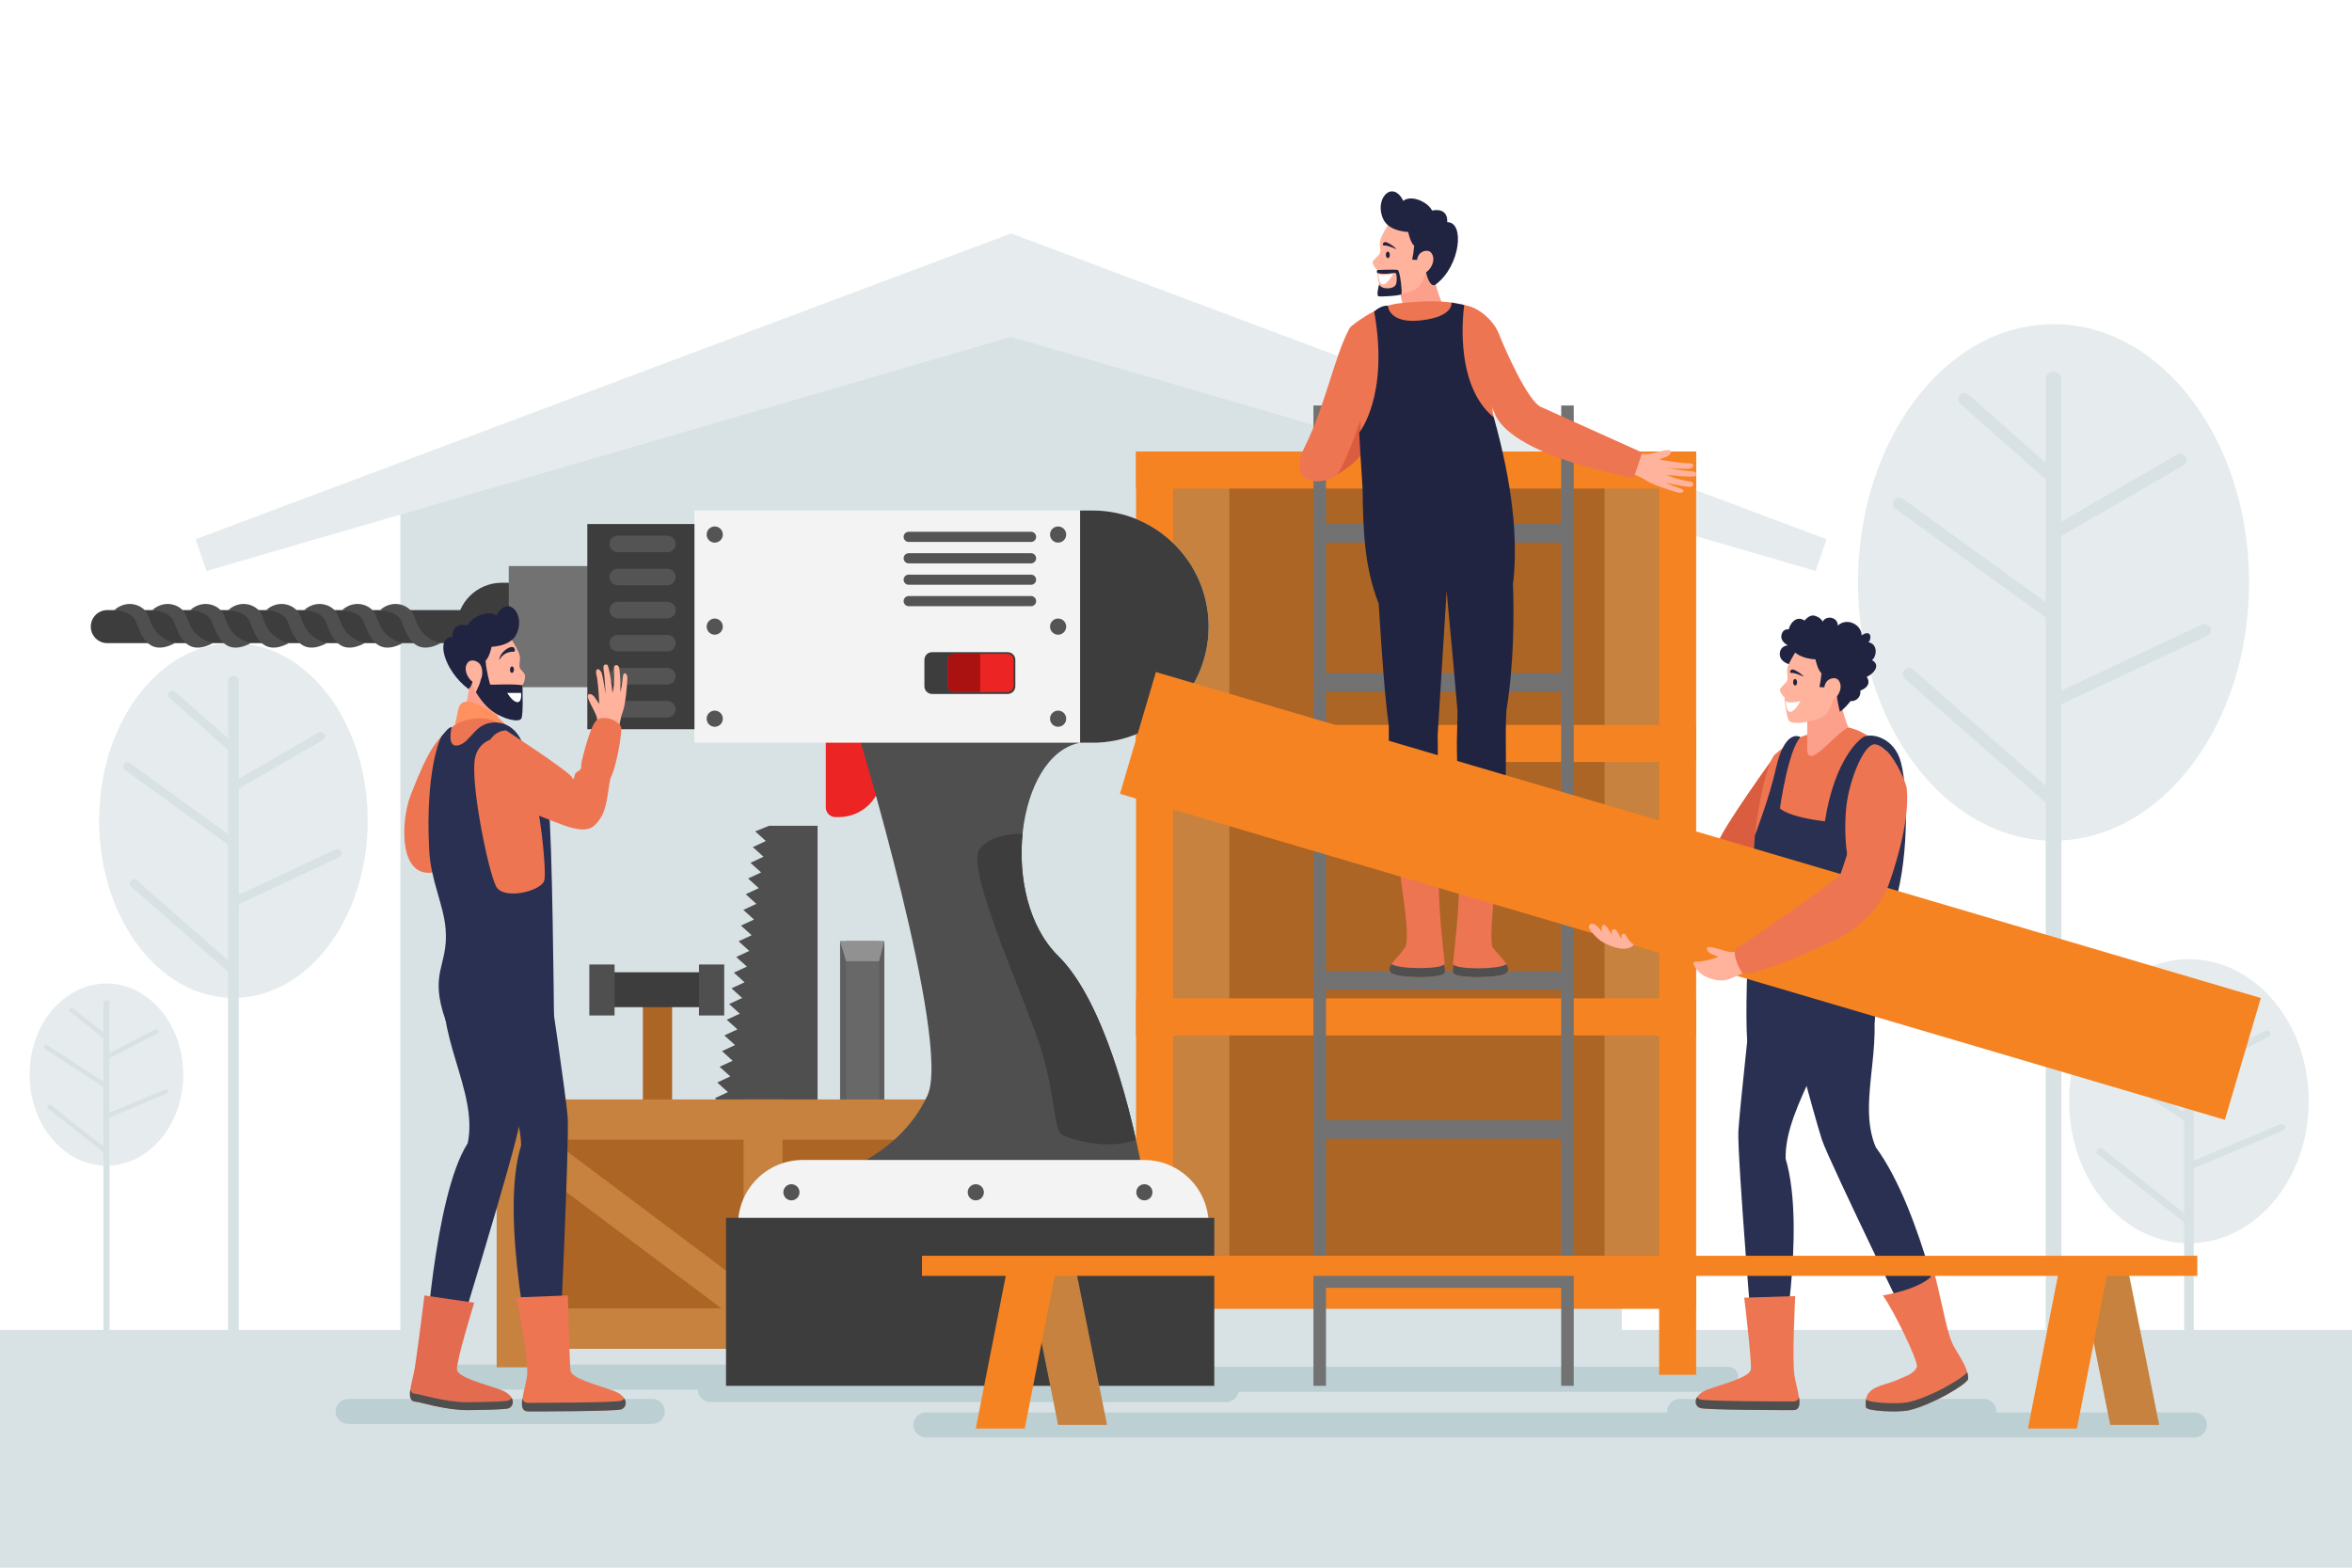<?xml version="1.0" encoding="utf-8"?>
<!-- Generator: Adobe Illustrator 27.5.0, SVG Export Plug-In . SVG Version: 6.00 Build 0)  -->
<svg version="1.1" xmlns="http://www.w3.org/2000/svg" xmlns:xlink="http://www.w3.org/1999/xlink" x="0px" y="0px"
	 viewBox="0 0 750 500" style="enable-background:new 0 0 750 500;" xml:space="preserve">
<g id="BACKGROUND">
	<rect style="fill:#FFFFFF;" width="750" height="500"/>
</g>
<g id="OBJECTS">
	<g>
		<g>
			<rect y="424.182" style="fill:#D8E2E5;" width="750" height="75.818"/>
			<g>
				<g>
					<ellipse style="fill:#E6ECED;" cx="654.826" cy="185.755" rx="62.361" ry="82.379"/>
					<g>
						<path style="fill:#D8E2E5;" d="M654.826,428.245c-1.381,0-2.5-1.119-2.5-2.5V121c0-1.381,1.119-2.5,2.5-2.5
							c1.381,0,2.5,1.119,2.5,2.5v304.745C657.326,427.126,656.207,428.245,654.826,428.245z"/>
					</g>
					<g>
						<path style="fill:#D8E2E5;" d="M654.825,257.5c-0.469,0-0.938-0.164-1.318-0.497l-46.093-40.48
							c-0.83-0.729-0.912-1.993-0.184-2.823c0.73-0.831,1.992-0.912,2.822-0.183l46.093,40.48c0.83,0.729,0.912,1.993,0.184,2.822
							C655.934,257.27,655.381,257.5,654.825,257.5z"/>
					</g>
					<g>
						<path style="fill:#D8E2E5;" d="M654.824,198.311c-0.406,0-0.816-0.124-1.171-0.38l-49.229-35.644
							c-0.894-0.648-1.095-1.898-0.447-2.793c0.648-0.894,1.898-1.094,2.793-0.447l49.23,35.644
							c0.895,0.648,1.095,1.898,0.447,2.793C656.055,198.024,655.444,198.311,654.824,198.311z"/>
					</g>
					<g>
						<path style="fill:#D8E2E5;" d="M654.825,154.467c-0.471,0-0.943-0.165-1.324-0.502l-28.403-25.133
							c-0.827-0.732-0.904-1.996-0.173-2.823c0.733-0.827,1.995-0.903,2.823-0.173l28.403,25.133
							c0.827,0.732,0.904,1.996,0.173,2.823C655.929,154.239,655.378,154.467,654.825,154.467z"/>
					</g>
					<g>
						<path style="fill:#D8E2E5;" d="M654.828,172.099c-0.69,0-1.362-0.358-1.733-0.999c-0.553-0.956-0.227-2.18,0.731-2.733
							l40.507-23.432c0.953-0.552,2.179-0.226,2.733,0.73c0.553,0.956,0.227,2.18-0.731,2.733l-40.507,23.432
							C655.513,172.012,655.168,172.099,654.828,172.099z"/>
					</g>
					<g>
						<path style="fill:#D8E2E5;" d="M654.827,225.611c-0.751,0-1.471-0.425-1.812-1.151c-0.47-1-0.039-2.191,0.961-2.66
							l48.174-22.61c0.998-0.468,2.189-0.041,2.66,0.961c0.47,1,0.039,2.191-0.961,2.66l-48.174,22.61
							C655.401,225.55,655.112,225.611,654.827,225.611z"/>
					</g>
				</g>
				<g>
					<ellipse style="fill:#E6ECED;" cx="74.426" cy="261.705" rx="42.829" ry="56.577"/>
					<g>
						<path style="fill:#D8E2E5;" d="M74.426,428.245c-0.948,0-1.717-0.769-1.717-1.717V217.232c0-0.948,0.769-1.717,1.717-1.717
							c0.948,0,1.717,0.769,1.717,1.717v209.296C76.143,427.477,75.374,428.245,74.426,428.245z"/>
					</g>
					<g>
						<path style="fill:#D8E2E5;" d="M74.425,310.979c-0.322,0-0.645-0.113-0.905-0.341l-31.656-27.801
							c-0.57-0.501-0.626-1.369-0.126-1.939c0.501-0.57,1.368-0.626,1.938-0.126l31.656,27.801c0.57,0.501,0.626,1.369,0.126,1.938
							C75.187,310.821,74.807,310.979,74.425,310.979z"/>
					</g>
					<g>
						<path style="fill:#D8E2E5;" d="M74.425,270.328c-0.279,0-0.561-0.085-0.804-0.261l-33.81-24.48
							c-0.614-0.445-0.752-1.304-0.307-1.918c0.445-0.614,1.304-0.751,1.918-0.307l33.81,24.48c0.614,0.445,0.752,1.304,0.307,1.918
							C75.27,270.131,74.851,270.328,74.425,270.328z"/>
					</g>
					<g>
						<path style="fill:#D8E2E5;" d="M74.425,240.217c-0.323,0-0.648-0.114-0.909-0.345l-19.507-17.261
							c-0.568-0.503-0.621-1.371-0.119-1.939c0.504-0.568,1.37-0.62,1.939-0.119l19.507,17.261c0.568,0.503,0.621,1.371,0.119,1.939
							C75.183,240.06,74.805,240.217,74.425,240.217z"/>
					</g>
					<g>
						<path style="fill:#D8E2E5;" d="M74.427,252.326c-0.474,0-0.936-0.246-1.19-0.686c-0.38-0.657-0.156-1.497,0.502-1.877
							l27.82-16.093c0.655-0.379,1.496-0.155,1.877,0.501c0.38,0.657,0.156,1.497-0.502,1.877l-27.82,16.093
							C74.898,252.267,74.661,252.326,74.427,252.326z"/>
					</g>
					<g>
						<path style="fill:#D8E2E5;" d="M74.427,289.078c-0.516,0-1.01-0.292-1.244-0.79c-0.323-0.687-0.027-1.505,0.66-1.827
							l33.085-15.529c0.685-0.322,1.504-0.028,1.827,0.66c0.323,0.687,0.027,1.505-0.66,1.827L75.01,288.947
							C74.821,289.036,74.623,289.078,74.427,289.078z"/>
					</g>
				</g>
				<g>
					<ellipse style="fill:#E6ECED;" cx="33.94" cy="342.731" rx="24.504" ry="29.051"/>
					<g>
						<path style="fill:#D8E2E5;" d="M33.941,428.245c-0.543,0-0.982-0.395-0.982-0.882V319.895c0-0.487,0.44-0.882,0.982-0.882
							c0.542,0,0.982,0.395,0.982,0.882v107.468C34.923,427.85,34.483,428.245,33.941,428.245z"/>
					</g>
					<g>
						<path style="fill:#D8E2E5;" d="M33.94,368.032c-0.184,0-0.369-0.058-0.518-0.175l-18.111-14.275
							c-0.326-0.257-0.358-0.703-0.072-0.996c0.287-0.293,0.783-0.322,1.109-0.065l18.111,14.275
							c0.326,0.257,0.358,0.703,0.072,0.995C34.376,367.951,34.159,368.032,33.94,368.032z"/>
					</g>
					<g>
						<path style="fill:#D8E2E5;" d="M33.94,347.159c-0.16,0-0.321-0.043-0.46-0.134l-19.344-12.57
							c-0.352-0.229-0.43-0.669-0.176-0.985c0.255-0.315,0.746-0.386,1.097-0.158l19.344,12.57c0.351,0.229,0.43,0.67,0.176,0.985
							C34.423,347.058,34.183,347.159,33.94,347.159z"/>
					</g>
					<g>
						<path style="fill:#D8E2E5;" d="M33.94,331.697c-0.185,0-0.371-0.058-0.52-0.177l-11.16-8.863
							c-0.325-0.258-0.355-0.704-0.068-0.996c0.288-0.292,0.784-0.318,1.109-0.061l11.161,8.863
							c0.325,0.258,0.355,0.704,0.068,0.996C34.374,331.617,34.157,331.697,33.94,331.697z"/>
					</g>
					<g>
						<path style="fill:#D8E2E5;" d="M33.941,337.915c-0.271,0-0.535-0.126-0.681-0.352c-0.217-0.337-0.089-0.769,0.287-0.964
							l15.917-8.263c0.375-0.195,0.856-0.08,1.074,0.257c0.217,0.337,0.089,0.769-0.287,0.964l-15.916,8.263
							C34.21,337.884,34.075,337.915,33.941,337.915z"/>
					</g>
					<g>
						<path style="fill:#D8E2E5;" d="M33.941,356.786c-0.295,0-0.578-0.15-0.712-0.406c-0.184-0.353-0.015-0.773,0.378-0.938
							l18.929-7.974c0.392-0.165,0.86-0.014,1.045,0.339c0.184,0.353,0.015,0.773-0.378,0.938l-18.929,7.973
							C34.167,356.765,34.053,356.786,33.941,356.786z"/>
					</g>
				</g>
				<g>
					<ellipse style="fill:#E6ECED;" cx="698.001" cy="351.226" rx="38.21" ry="45.301"/>
					<g>
						<path style="fill:#D8E2E5;" d="M699.533,427.667V315.617c0-0.759-0.686-1.375-1.532-1.375c-0.846,0-1.532,0.615-1.532,1.375
							v112.049H699.533z"/>
					</g>
					<g>
						<path style="fill:#D8E2E5;" d="M698.001,390.679c-0.287,0-0.575-0.09-0.808-0.273l-28.242-22.26
							c-0.509-0.401-0.559-1.096-0.112-1.552c0.447-0.457,1.221-0.502,1.729-0.101l28.242,22.26
							c0.509,0.401,0.559,1.096,0.112,1.552C698.68,390.552,698.341,390.679,698.001,390.679z"/>
					</g>
					<g>
						<path style="fill:#D8E2E5;" d="M698,358.131c-0.249,0-0.5-0.068-0.717-0.209l-30.164-19.601
							c-0.548-0.356-0.671-1.044-0.274-1.536c0.397-0.492,1.163-0.602,1.711-0.246l30.164,19.601
							c0.548,0.356,0.671,1.044,0.274,1.536C698.754,357.973,698.38,358.131,698,358.131z"/>
					</g>
					<g>
						<path style="fill:#D8E2E5;" d="M698.001,334.021c-0.288,0-0.578-0.091-0.811-0.276l-17.403-13.821
							c-0.507-0.403-0.554-1.098-0.106-1.553c0.449-0.455,1.222-0.497,1.73-0.095l17.403,13.821
							c0.507,0.403,0.554,1.098,0.106,1.552C698.677,333.895,698.339,334.021,698.001,334.021z"/>
					</g>
					<g>
						<path style="fill:#D8E2E5;" d="M698.003,343.717c-0.423,0-0.835-0.197-1.062-0.549c-0.339-0.526-0.139-1.199,0.448-1.503
							l24.819-12.885c0.584-0.304,1.335-0.124,1.674,0.401c0.339,0.526,0.139,1.199-0.448,1.503l-24.819,12.885
							C698.422,343.669,698.211,343.717,698.003,343.717z"/>
					</g>
					<g>
						<path style="fill:#D8E2E5;" d="M698.002,373.143c-0.46,0-0.901-0.234-1.11-0.633c-0.288-0.55-0.024-1.205,0.589-1.463
							l29.517-12.434c0.612-0.257,1.341-0.022,1.63,0.528c0.288,0.55,0.024,1.205-0.589,1.463l-29.517,12.434
							C698.354,373.109,698.177,373.143,698.002,373.143z"/>
					</g>
				</g>
				<g>
					<polygon style="fill:#D8E2E5;" points="517.16,428.245 127.672,428.245 127.672,156.53 320.871,98.309 517.16,156.53 					"/>
					<polygon style="fill:#E6ECED;" points="322.416,74.447 62.381,171.974 65.843,182.122 322.416,107.438 578.989,182.122 
						582.452,171.974 					"/>
				</g>
			</g>
		</g>
		<g>
			<path style="fill:#BCCFD3;" d="M208.01,454.156H110.99c-2.194,0-3.99-1.795-3.99-3.99l0,0c0-2.194,1.795-3.99,3.99-3.99h97.021
				c2.194,0,3.99,1.795,3.99,3.99l0,0C212,452.361,210.205,454.156,208.01,454.156z"/>
			<path style="fill:#BCCFD3;" d="M632.62,454.156h-97.021c-2.194,0-3.99-1.795-3.99-3.99l0,0c0-2.194,1.795-3.99,3.99-3.99h97.021
				c2.194,0,3.99,1.795,3.99,3.99l0,0C636.61,452.361,634.815,454.156,632.62,454.156z"/>
			<path style="fill:#BCCFD3;" d="M699.748,458.451H295.244c-2.194,0-3.99-1.795-3.99-3.99l0,0c0-2.194,1.795-3.99,3.99-3.99
				h404.504c2.194,0,3.99,1.795,3.99,3.99l0,0C703.738,456.656,701.943,458.451,699.748,458.451z"/>
			<path style="fill:#BCCFD3;" d="M551.132,443.915H296.76c-1.745,0-3.172-1.427-3.172-3.172v-1.636
				c0-1.745,1.427-3.172,3.172-3.172h254.372c1.745,0,3.172,1.427,3.172,3.172v1.636
				C554.304,442.487,552.877,443.915,551.132,443.915z"/>
			<path style="fill:#BCCFD3;" d="M308.584,443.193h-166.57c-1.416,0-2.574-1.158-2.574-2.574v-2.831
				c0-1.416,1.158-2.574,2.574-2.574h166.57c1.416,0,2.574,1.158,2.574,2.574v2.831C311.159,442.035,310,443.193,308.584,443.193z"
				/>
			<path style="fill:#BCCFD3;" d="M391.01,447.183H226.548c-2.194,0-3.99-1.795-3.99-3.99l0,0c0-2.194,1.795-3.99,3.99-3.99H391.01
				c2.194,0,3.99,1.795,3.99,3.99l0,0C395,445.388,393.205,447.183,391.01,447.183z"/>
			<g>
				<g>
					<g>
						<g>
							<rect x="267.885" y="300.203" style="fill:#5E5E5E;" width="14.108" height="55.475"/>
							<rect x="269.798" y="300.203" style="fill:#686868;" width="10.521" height="55.475"/>
							<polygon style="fill:#919191;" points="267.885,300.203 281.993,300.203 280.319,306.58 269.798,306.58 							"/>
						</g>
						<g>
							<polygon style="fill:#4F4F4F;" points="260.701,362.122 230.648,362.122 245.239,263.379 260.701,263.379 							"/>
							<polygon style="fill:#4F4F4F;" points="228.341,373.323 224.529,375.09 229.105,375.781 232.127,373.872 232.885,368.857 
								233.642,363.846 234.399,358.84 235.156,353.832 235.913,348.824 236.669,343.818 237.425,338.813 238.181,333.812 
								238.937,328.812 239.693,323.806 240.45,318.801 241.206,313.796 241.962,308.793 242.719,303.787 243.474,298.785 
								244.23,293.783 244.986,288.779 245.742,283.78 246.498,278.777 247.254,273.776 248.009,268.778 248.401,263.948 
								245.239,263.379 240.817,265.159 244.221,268.239 240.059,270.174 243.464,273.252 239.302,275.185 242.707,278.257 
								238.546,280.191 241.95,283.268 237.789,285.2 241.193,288.276 237.032,290.207 240.436,293.283 236.276,295.213 
								239.68,298.289 235.519,300.218 238.924,303.289 234.763,305.219 238.168,308.293 234.008,310.219 237.412,313.294 
								233.251,315.225 236.656,318.3 232.495,320.23 235.9,323.304 231.739,325.235 235.143,328.309 230.982,330.239 
								234.387,333.312 230.226,335.244 233.631,338.317 229.47,340.246 232.875,343.318 228.714,345.249 232.119,348.323 
								227.958,350.252 231.363,353.323 227.203,355.251 230.608,358.323 226.447,360.254 229.851,363.327 225.691,365.255 
								229.096,368.326 224.935,370.253 							"/>
						</g>
						<g>
							<rect x="204.997" y="318.137" style="fill:#AD6525;" width="9.326" height="60.167"/>
							<rect x="195.433" y="310.087" style="fill:#3D3D3D;" width="29.013" height="11.138"/>
							<rect x="222.891" y="307.616" style="fill:#4F4F4F;" width="8.05" height="16.26"/>
							<rect x="187.92" y="307.616" style="fill:#4F4F4F;" width="8.05" height="16.26"/>
						</g>
					</g>
					<g>
						<rect x="160.889" y="352.233" style="fill:#AD6525;" width="164.883" height="77.907"/>
						<g>
							<rect x="160.889" y="417.288" style="fill:#C6823E;" width="164.883" height="12.852"/>
							<rect x="160.889" y="350.654" style="fill:#C6823E;" width="164.883" height="12.852"/>
							<rect x="158.366" y="350.654" style="fill:#C6823E;" width="12.434" height="85.429"/>
							<rect x="237.113" y="350.654" style="fill:#C6823E;" width="12.434" height="77.932"/>
							<rect x="314.26" y="350.654" style="fill:#C6823E;" width="12.434" height="85.429"/>
							
								<rect x="158.279" y="387.17" transform="matrix(0.8 0.6 -0.6 0.8 276.74 -44.806)" style="fill:#C6823E;" width="94.511" height="10.521"/>
							
								<rect x="234.037" y="387.17" transform="matrix(-0.8 0.6 -0.6 -0.8 741.843 537.416)" style="fill:#C6823E;" width="94.511" height="10.521"/>
						</g>
					</g>
				</g>
				<g>
					<rect x="368.161" y="149.906" style="fill:#C6823E;" width="166.803" height="264.036"/>
					<rect x="392.015" y="149.906" style="fill:#AD6525;" width="119.656" height="264.036"/>
					<g>
						<rect x="362.255" y="144" style="fill:#f68322b0;" width="11.811" height="294.487"/>
						
							<rect x="445.657" y="60.599" transform="matrix(-1.836970e-16 1 -1 -1.836970e-16 601.468 -301.657)" style="fill:#f68322b0;" width="11.811" height="178.615"/>
						
							<rect x="445.657" y="147.812" transform="matrix(-1.836970e-16 1 -1 -1.836970e-16 688.681 -214.444)" style="fill:#f68322b0;" width="11.811" height="178.615"/>
						
							<rect x="445.657" y="235.025" transform="matrix(-1.836970e-16 1 -1 -1.836970e-16 775.894 -127.231)" style="fill:#f68322b0;" width="11.811" height="178.615"/>
						
							<rect x="445.657" y="322.237" transform="matrix(-1.836970e-16 1 -1 -1.836970e-16 863.107 -40.018)" style="fill:#f68322b0;" width="11.811" height="178.615"/>
						<rect x="529.058" y="144" style="fill:#f68322b0;" width="11.812" height="294.487"/>
					</g>
				</g>
				<g>
					<g>
						<path style="fill:#ED2424;" d="M267.466,260.608h-1.067c-1.692,0-3.064-1.372-3.064-3.064v-24.968h17.867v14.297
							C281.202,254.458,275.052,260.608,267.466,260.608z"/>
						<g>
							<path style="fill:#4F4F4F;" d="M273.223,232.576c0,0,30.291,99.848,22.534,116.773
								c-10.548,23.013-38.355,27.807-38.355,27.807h107.514c0,0-8.39-53.487-27.508-72.29
								c-19.118-18.803-13.266-64.189,7.012-67.975C324.523,227.571,273.223,232.576,273.223,232.576z"/>
							<path style="fill:#f3f3f3;" d="M385.412,390.58H235.348v0c0-11.386,9.23-20.616,20.616-20.616h108.833
								C376.182,369.964,385.412,379.194,385.412,390.58L385.412,390.58z"/>
							<path style="fill:#545454;" d="M254.945,380.272c0,1.423-1.154,2.577-2.577,2.577c-1.423,0-2.577-1.154-2.577-2.577
								c0-1.423,1.154-2.577,2.577-2.577C253.791,377.695,254.945,378.849,254.945,380.272z"/>
							<path style="fill:#545454;" d="M367.493,380.272c0,1.423-1.154,2.577-2.577,2.577c-1.423,0-2.577-1.154-2.577-2.577
								c0-1.423,1.154-2.577,2.577-2.577C366.339,377.695,367.493,378.849,367.493,380.272z"/>
							<path style="fill:#545454;" d="M313.736,380.272c0,1.423-1.154,2.577-2.577,2.577c-1.423,0-2.577-1.154-2.577-2.577
								c0-1.423,1.154-2.577,2.577-2.577C312.582,377.695,313.736,378.849,313.736,380.272z"/>
							<rect x="231.512" y="388.423" style="fill:#3D3D3D;" width="155.697" height="53.577"/>
						</g>
						<g>
							<g>
								<path style="fill:#3D3D3D;" d="M153.484,205.128H34.223c-2.913,0-5.274-2.361-5.274-5.274l0,0
									c0-2.913,2.361-5.274,5.274-5.274h119.26V205.128z"/>
								<path style="fill:#4F4F4F;" d="M36.441,194.58c0,0,5.394,0.21,6.832,3.536c1.438,3.326,3.461,11.776,12.495,7.012
									c-6.113-1.798-7.306-5.455-8.45-8.675C46.104,193.037,40.711,190.834,36.441,194.58z"/>
								<path style="fill:#4F4F4F;" d="M48.546,194.58c0,0,5.394,0.21,6.832,3.536c1.438,3.326,3.461,11.776,12.495,7.012
									c-6.113-1.798-7.306-5.455-8.45-8.675C58.21,193.037,52.816,190.834,48.546,194.58z"/>
								<path style="fill:#4F4F4F;" d="M60.652,194.58c0,0,5.394,0.21,6.832,3.536c1.438,3.326,3.461,11.776,12.495,7.012
									c-6.113-1.798-7.306-5.455-8.45-8.675C70.316,193.037,64.922,190.834,60.652,194.58z"/>
								<path style="fill:#4F4F4F;" d="M72.758,194.58c0,0,5.394,0.21,6.832,3.536c1.438,3.326,3.461,11.776,12.495,7.012
									c-6.113-1.798-7.306-5.455-8.45-8.675C82.422,193.037,77.028,190.834,72.758,194.58z"/>
								<path style="fill:#4F4F4F;" d="M84.864,194.58c0,0,5.394,0.21,6.832,3.536s3.461,11.776,12.495,7.012
									c-6.113-1.798-7.306-5.455-8.45-8.675C94.528,193.037,89.134,190.834,84.864,194.58z"/>
								<path style="fill:#4F4F4F;" d="M96.97,194.58c0,0,5.394,0.21,6.832,3.536c1.438,3.326,3.461,11.776,12.495,7.012
									c-6.113-1.798-7.306-5.455-8.45-8.675C106.633,193.037,101.24,190.834,96.97,194.58z"/>
								<path style="fill:#4F4F4F;" d="M109.076,194.58c0,0,5.394,0.21,6.832,3.536s3.461,11.776,12.495,7.012
									c-6.113-1.798-7.306-5.455-8.45-8.675C118.739,193.037,113.345,190.834,109.076,194.58z"/>
								<path style="fill:#4F4F4F;" d="M121.181,194.58c0,0,5.394,0.21,6.832,3.536c1.438,3.326,3.461,11.776,12.495,7.012
									c-6.113-1.798-7.306-5.455-8.45-8.675C130.845,193.037,125.451,190.834,121.181,194.58z"/>
							</g>
							<g>
								<path style="fill:#3D3D3D;" d="M165.829,214.746h-5.813c-7.977,0-14.443-6.466-14.443-14.443l0,0
									c0-7.977,6.466-14.443,14.443-14.443h5.813V214.746z"/>
								<rect x="162.233" y="180.536" style="fill:#727272;" width="27.807" height="38.635"/>
								<g>
									<g>
										<g>
											<g>
												<rect x="187.284" y="167.132" style="fill:#3D3D3D;" width="38.475" height="65.443"/>
												<g>
													<path style="fill:#545454;" d="M212.814,176.122h-15.821c-1.45,0-2.637-1.187-2.637-2.637l0,0
														c0-1.45,1.187-2.637,2.637-2.637h15.821c1.45,0,2.637,1.187,2.637,2.637l0,0
														C215.451,174.935,214.264,176.122,212.814,176.122z"/>
													<path style="fill:#545454;" d="M212.814,186.669h-15.821c-1.45,0-2.637-1.187-2.637-2.637v0
														c0-1.45,1.187-2.637,2.637-2.637h15.821c1.45,0,2.637,1.187,2.637,2.637v0
														C215.451,185.483,214.264,186.669,212.814,186.669z"/>
													<path style="fill:#545454;" d="M212.814,197.217h-15.821c-1.45,0-2.637-1.187-2.637-2.637l0,0
														c0-1.45,1.187-2.637,2.637-2.637h15.821c1.45,0,2.637,1.187,2.637,2.637l0,0
														C215.451,196.03,214.264,197.217,212.814,197.217z"/>
													<path style="fill:#545454;" d="M212.814,207.764h-15.821c-1.45,0-2.637-1.187-2.637-2.637l0,0
														c0-1.45,1.187-2.637,2.637-2.637h15.821c1.45,0,2.637,1.187,2.637,2.637l0,0
														C215.451,206.578,214.264,207.764,212.814,207.764z"/>
													<path style="fill:#545454;" d="M212.814,218.312h-15.821c-1.45,0-2.637-1.187-2.637-2.637l0,0
														c0-1.45,1.187-2.637,2.637-2.637h15.821c1.45,0,2.637,1.187,2.637,2.637l0,0
														C215.451,217.126,214.264,218.312,212.814,218.312z"/>
													<path style="fill:#545454;" d="M212.814,228.86h-15.821c-1.45,0-2.637-1.187-2.637-2.637l0,0
														c0-1.45,1.187-2.637,2.637-2.637h15.821c1.45,0,2.637,1.187,2.637,2.637l0,0
														C215.451,227.673,214.264,228.86,212.814,228.86z"/>
												</g>
											</g>
											<g>
												<path style="fill:#f3f3f3;" d="M348.375,236.89H221.444v-74.073h126.931c20.455,0,37.036,16.582,37.036,37.037l0,0
													C385.412,220.309,368.83,236.89,348.375,236.89z"/>
												<path style="fill:#3D3D3D;" d="M321.325,221.333h-24.108c-1.351,0-2.446-1.095-2.446-2.446v-8.441
													c0-1.351,1.095-2.446,2.446-2.446h24.108c1.351,0,2.446,1.095,2.446,2.446v8.441
													C323.771,220.238,322.676,221.333,321.325,221.333z"/>
												<path style="fill:#ED2424;" d="M321.205,220.719h-17.002c-1.099,0-1.989-0.891-1.989-1.989v-8.209
													c0-1.098,0.891-1.989,1.989-1.989h17.002c1.099,0,1.989,0.891,1.989,1.989v8.209
													C323.194,219.828,322.303,220.719,321.205,220.719z"/>
												<path style="fill:#AA1111;" d="M312.56,208.531h-8.62c-0.953,0-1.727,1.026-1.727,2.292v7.604
													c0,1.266,0.773,2.292,1.727,2.292h8.62V208.531z"/>
												<path style="fill:#3D3D3D;" d="M348.375,162.817h-3.955v74.073h3.955c20.455,0,37.037-16.582,37.037-37.037v0
													C385.412,179.399,368.83,162.817,348.375,162.817z"/>
											</g>
										</g>
										<path style="fill:#545454;" d="M328.778,172.846h-39.014c-0.89,0-1.618-0.728-1.618-1.618l0,0
											c0-0.89,0.728-1.618,1.618-1.618h39.014c0.89,0,1.618,0.728,1.618,1.618l0,0
											C330.396,172.117,329.668,172.846,328.778,172.846z"/>
										<path style="fill:#545454;" d="M328.778,179.678h-39.014c-0.89,0-1.618-0.728-1.618-1.618v0
											c0-0.89,0.728-1.618,1.618-1.618h39.014c0.89,0,1.618,0.728,1.618,1.618v0
											C330.396,178.949,329.668,179.678,328.778,179.678z"/>
										<path style="fill:#545454;" d="M328.778,186.509h-39.014c-0.89,0-1.618-0.728-1.618-1.618l0,0
											c0-0.89,0.728-1.618,1.618-1.618h39.014c0.89,0,1.618,0.728,1.618,1.618l0,0
											C330.396,185.781,329.668,186.509,328.778,186.509z"/>
										<path style="fill:#545454;" d="M328.778,193.341h-39.014c-0.89,0-1.618-0.728-1.618-1.618l0,0
											c0-0.89,0.728-1.618,1.618-1.618h39.014c0.89,0,1.618,0.728,1.618,1.618l0,0
											C330.396,192.613,329.668,193.341,328.778,193.341z"/>
									</g>
									<g>
										<circle style="fill:#545454;" cx="227.916" cy="170.488" r="2.577"/>
										<circle style="fill:#545454;" cx="227.916" cy="199.854" r="2.577"/>
										<circle style="fill:#545454;" cx="227.916" cy="229.219" r="2.577"/>
									</g>
									<g>
										<circle style="fill:#545454;" cx="337.408" cy="170.488" r="2.577"/>
										<circle style="fill:#545454;" cx="337.408" cy="199.854" r="2.577"/>
										<circle style="fill:#545454;" cx="337.408" cy="229.219" r="2.577"/>
									</g>
								</g>
							</g>
						</g>
					</g>
					<path style="fill:#3D3D3D;" d="M337.408,304.866c-9.421-9.266-12.768-24.983-11.323-39c-4.906,0.126-11.185,1.122-13.787,5.095
						c-4.555,6.952,16.301,51.06,20.376,65.923c4.075,14.863,3.356,23.732,6.233,25.171c2.418,1.209,13.718,4.928,23.349,1.54
						C358.44,346.454,350.406,317.65,337.408,304.866z"/>
				</g>
				<g>
					<g>
						<path style="fill:#EE7552;" d="M136.373,241.219c0,0-1.85,3.173-5.405,12.314c-3.555,9.141-4.063,30.979,11.511,23.192
							C158.053,268.937,136.373,241.219,136.373,241.219z"/>
						<g>
							<g>
								<g>
									<path style="fill:#2A3051;" d="M168.483,317.194c0,0-1.991,33.984-2.921,41.481c-0.93,7.497-22.279,76.911-22.279,76.911
										l-7.932-1.662c0,0,2.931-52.489,13.791-69.288c3.538-16.887-11.49-35.419-6.824-54.633
										C153.516,310.106,168.483,317.194,168.483,317.194z"/>
									<path style="fill:#2A3051;" d="M175.359,314.996c0,0,5.019,33.67,5.647,41.199c0.627,7.529-2.823,79.888-2.823,79.888
										h-8.104c0,0-10.951-48.241-3.921-70.686c0-17.253-18.508-32.311-17.881-52.074
										C159.256,311.127,175.359,314.996,175.359,314.996z"/>
								</g>
								<g>
									<path style="fill:#FCA08B;" d="M149.363,215.147c0,0,0.904,5.795-1.39,10.748c4.035,1.4,7.462,5.261,9.364,4.96
										c1.308-0.207,1.754-4.462,1.754-4.462L149.363,215.147z"/>
									<g>
										<path style="fill:#FFB29C;" d="M163.044,203.827c0,0,2.489,3.848,2.722,5.508c0.233,1.661-0.605,3.226,0.336,4.222
											c0.941,0.996,1.018,1.116,1.271,1.71c0.253,0.594-0.277,2.913-0.783,3.155c0.058,1.62-0.634,5.835-1.263,7.254
											c-0.628,1.419-4.652,0.542-8.79-0.965c-4.138-1.507-5.295-4.777-6.135-6.8c-0.841-2.023-6.398-4.158-3.012-10.156
											C150.774,201.757,161.951,202.014,163.044,203.827z"/>
										<path style="fill:#202441;" d="M156.254,218.256c-0.068-0.403-1.088-3.583-1.417-7.529
											c1.238-1.119,1.872-4.219,1.872-4.219l0.107-3.731c-3.544,0.341-7.608,1.756-9.426,4.977
											c-1.542,2.732-1.227,4.661-0.349,6.144c1.225-2.361,3.849-3.565,5.001-2.523c1.371,1.24,1.701,3.635,1.132,5.958
											c-0.322,1.312-1.04,2.417-1.418,3.44c0.913,1.514,2.629,3.999,4.695,5.619c4.1,3.216,9.197,4.132,9.826,2.713
											c0.613-1.384,0.337-8.856,0.316-10.556C162.156,217.952,156.315,218.619,156.254,218.256z"/>
										<path style="fill:#FFFFFF;" d="M166.164,221h-4.438C163.664,224.188,166.477,225.625,166.164,221z"/>
										<path style="fill:#202441;" d="M155.609,206.313c0,0,7.284,0.323,9.219-4.347c1.935-4.671-0.472-8.622-2.867-8.624
											c-2.395-0.002-3.606,3.022-3.606,3.022c-2.776-2.11-8.022,0.543-9.2,3.086c-5.482-1.024-4.834,3.715-4.834,3.715
											c-5.671-0.104-2.777,10.727,5.078,16.606c2.283-1.872,1.502-7.923,1.502-7.923L155.609,206.313z"/>
										<path style="fill:#202441;" d="M163.885,213.605c-0.016,0.574-0.313,1.03-0.664,1.02c-0.351-0.01-0.621-0.483-0.605-1.057
											c0.016-0.574,0.313-1.031,0.664-1.02C163.631,212.558,163.902,213.031,163.885,213.605z"/>
										<path style="fill:#FFB29C;" d="M152.64,217.44c0,0-1.386,1.151-3.029-1.072c-1.643-2.223-1.227-4.292-0.298-5.222
											c0.929-0.93,2.915-0.48,3.796,0.779C153.989,213.183,154.214,216.293,152.64,217.44z"/>
									</g>
								</g>
								<path style="fill:#202441;" d="M159.135,210.644c0,0,1.175-2.921,4.835-2.787c0.369-0.101,0.336-1.527-0.739-1.519
									C162.156,206.346,159.403,207.991,159.135,210.644z"/>
								<g>
									<path style="fill:#FF905F;" d="M162.903,233.067c0,0-4.298-5.558-9.485-7.929c-5.187-2.371-6.744-1.26-7.262,1.037
										c-0.519,2.297-1.186,5.706-1.186,5.706L162.903,233.067z"/>
									<path style="fill:#EE7552;" d="M136.373,241.219c0,0,4.595-9.634,12.45-11.561c7.855-1.927,10.968,1.779,13.191,2.075
										c2.223,0.296,6.47,10.013,8.228,16.552c0.535,1.988,2.709,10.315,3.724,25.55c1.091,16.361,1.759,43.631,1.759,43.631
										s-19.435,0.327-28.748-2.341C143.444,280.444,135.508,249.222,136.373,241.219z"/>
									<path style="fill:#2A3051;" d="M174.935,257.333c-1.167-8-8.73-21.196-8.73-21.196s-2.353-5.887-8.603-5.72
										c-6.25,0.167-7.256,6.083-11.294,7.25c-4.039,1.167-2.288-5.725-2.288-5.725c-0.834-0.275-2.427,2.011-3.117,2.778
										c-0.69,0.767-5.301,11.53-4.051,36.28c0.502,9.944,4.626,17.434,5.25,25.375c0.929,11.825-5.464,13.629,0.014,29.123
										c19.236,8.752,34.535-1.718,34.535-1.718S176.102,265.333,174.935,257.333z M173.602,280.667
										c-0.667,3.5-12.833,6.5-15.333,2.167c-2.5-4.333-8.667-34.5-6.667-41.615s10.333-6.719,13.07-4.328
										c2.736,2.39,4.597,11.276,4.597,11.276C172.251,257.176,174.268,277.167,173.602,280.667z"/>
									<path style="fill:#FFB29C;" d="M190.665,231.557c0,0-0.004-1.991-0.639-3.596c-0.635-1.605-2.653-4.835-2.599-5.951
										c0.054-1.116,1.567-0.698,2.338,0.564c0.771,1.262,1.31,1.929,1.31,1.929s-0.24-7.103-1.003-9.815
										c-0.123-2.02,1.411-1.327,1.851,0.124c0.44,1.451,1.193,6.58,1.193,6.58s-0.256-5.628-0.605-7.527
										c-0.349-1.899,0.272-2.018,1.046-1.885c0.775,0.133,1.758,8.545,1.737,9.078c0.974-3.368,0.354-7.713,0.501-8.323
										c0.147-0.61,1.065-0.98,1.532-0.061c0.467,0.919,0.634,7.36,0.451,8.122c0.73-2.137,0.768-5.193,1.017-5.778
										c0.249-0.585,1.328-0.379,1.267,1.435c-0.061,1.814-0.627,8.4-1.459,10.512c-0.832,2.112-1.138,4.978-1.138,4.978
										L190.665,231.557z"/>
									<path style="fill:#EE7552;" d="M161.359,232.939c0,0,20.235,13.187,21.034,14.973s0.511-1.031,1.393-1.587
										c0.883-0.556,1.493-0.858,1.508-1.437c0.015-0.579,0.115-1.872,0.329-2.621c0.214-0.749,2.623-11.267,4.815-12.696
										c2.191-1.429,6.468-0.072,7.651,2.371c0.155,4.204-2.198,14.16-3.151,15.667c-0.953,1.507-0.939,9.212-3.218,12.931
										c-2.279,3.719-4.107,4.678-9.062,3.581c-4.955-1.096-29.125-11.787-29.125-11.787S151.915,233.473,161.359,232.939z"/>
								</g>
							</g>
						</g>
					</g>
					<path style="fill:#EE7552;" d="M164.671,413.801l16.41-0.634c0,0,0.52,21.5,0.853,24c0.333,2.5,8.333,4.5,13.5,6.333
						c5.167,1.833,4.667,5.333,2.667,6s-27.895,0.667-29.618,0.667c-3.812,0-1.298-5.833-0.465-11
						C168.852,434,164.671,413.801,164.671,413.801z"/>
					<g>
						<path style="fill:#4F4F4F;" d="M198.102,446.75c-2,0.667-27.895,0.667-29.618,0.667c-1.1,0-1.662-0.496-1.901-1.311
							c-0.365,2.365-0.151,4.061,1.901,4.061c1.723,0,27.618,0,29.618-0.667c1.246-0.415,1.909-1.931,0.982-3.457
							C198.837,446.366,198.501,446.617,198.102,446.75z"/>
					</g>
					<path style="fill:#E26B50;" d="M135.352,413.167l15.871,2.323c0,0-5.836,18.86-5.503,21.36s8.548,4.5,13.715,6.333
						c5.167,1.833,4.667,5.333,2.667,6c-1,0.333-5.88,0.471-12.873,0.555c-6.993,0.083-15.598-2.655-16.46-2.655
						c-3.812,0-1.298-5.833-0.465-11S135.352,413.167,135.352,413.167z"/>
					<g>
						<path style="fill:#4F4F4F;" d="M162.102,446.683c-1,0.333-5.88,0.471-12.873,0.555c-6.993,0.083-15.598-2.655-16.46-2.655
							c-1.136,0-1.702-0.526-1.926-1.39c-0.327,2.275-0.075,3.89,1.926,3.89c0.862,0,9.467,2.738,16.46,2.655
							c6.993-0.083,11.873-0.221,12.873-0.555c1.207-0.402,1.858-1.838,1.055-3.315
							C162.906,446.244,162.544,446.535,162.102,446.683z"/>
					</g>
				</g>
				<g>
					<g>
						<g>
							<rect x="418.83" y="129.333" style="fill:#727272;" width="4" height="312.667"/>
							<rect x="497.83" y="129.333" style="fill:#727272;" width="4" height="312.667"/>
						</g>
						<rect x="420.83" y="167.132" style="fill:#727272;" width="79" height="5.933"/>
						<rect x="420.83" y="214.667" style="fill:#727272;" width="79" height="5.933"/>
						<rect x="420.83" y="262.201" style="fill:#727272;" width="79" height="5.933"/>
						<rect x="420.83" y="309.736" style="fill:#727272;" width="79" height="5.933"/>
						<rect x="420.83" y="357.27" style="fill:#727272;" width="79" height="5.933"/>
						<rect x="420.83" y="404.805" style="fill:#727272;" width="79" height="5.933"/>
					</g>
					<g>
						<g>
							<path style="fill:#FCA08B;" d="M456.438,82.84c0,0,1.037,9.285,3.6,14.098c-4.035,1.4-9.672,1.911-11.574,1.61
								C447.155,98.34,446.402,93,446.402,93L456.438,82.84z"/>
							<g>
								<path style="fill:#FFB29C;" d="M442.756,71.52c0,0-2.489,3.848-2.722,5.508s0.605,3.226-0.336,4.222
									c-0.941,0.996-1.703,1.667-1.956,2.261c-0.253,0.594,0.962,2.362,1.469,2.604c-0.058,1.62,0.634,5.835,1.263,7.254
									c0.628,1.419,5.502,1.021,9.64-0.486s4.283-6.125,5.124-8.148c0.841-2.023,6.559-3.289,3.173-9.287
									C455.026,69.45,443.85,69.707,442.756,71.52z"/>
								<path style="fill:#202441;" d="M439.211,86.114c0,0,5.756-0.261,6.506,0c0.75,0.261,1.455,7.163,1.185,7.689
									c-0.269,0.526-6.537,0.884-7.33,0.697s0.183-3.763,0.183-3.763s0.475,1.076,2.187,1.201
									c1.712,0.125,3.076-0.389,3.332-1.663c0.255-1.274,0.099-3.019-0.276-3.209s-3.262,0.659-5.787,0
									C438.811,86.688,439.211,86.114,439.211,86.114z"/>
								<path style="fill:#FFFFFF;" d="M439.573,87.291c0,0,0.733,0.936,4.74,0C442.337,90.7,439.826,92.937,439.573,87.291z"/>
								<path style="fill:#202441;" d="M445.274,79.496c0,0-2.666-1.27-3.767-1.185c-1.1,0.085-0.423-1.397,0.55-1.058
									C443.031,77.592,444.851,78.777,445.274,79.496z"/>
								<path style="fill:#202441;" d="M458.412,75.447c-1.818-3.221-5.883-4.636-9.426-4.977l0.106,3.731
									c0,0,0.634,3.1,1.872,4.219c-0.137,1.649-0.396,3.161-0.655,4.395l2.064,0.123c-0.009-1.574,0.91-1.19,1.866-2.055
									c1.152-1.042,3.297-1.654,4.521,0.708C459.638,80.108,459.953,78.179,458.412,75.447z"/>
								<path style="fill:#202441;" d="M450.192,74.006c0,0-7.284,0.323-9.219-4.347c-1.935-4.67,0.472-8.622,2.866-8.625
									c2.395-0.002,3.606,3.022,3.606,3.022c2.776-2.11,8.022,0.543,9.199,3.086c5.482-1.024,4.834,3.715,4.834,3.715
									c5.671-0.104,4.231,13.967-3.623,19.845c-1.379,1.048-2.442-1.233-2.972-3.244c-0.795-3.017,0.015-7.918,0.015-7.918
									L450.192,74.006z"/>
								<path style="fill:#202441;" d="M441.915,81.298c0.016,0.574,0.313,1.03,0.664,1.021c0.35-0.01,0.621-0.483,0.605-1.057
									c-0.016-0.573-0.313-1.03-0.664-1.021C442.17,80.251,441.899,80.724,441.915,81.298z"/>
								<path style="fill:#FFB29C;" d="M452.925,86.767c0,0,1.386,1.151,3.029-1.072c1.643-2.223,1.227-4.292,0.298-5.222
									c-0.929-0.93-2.915-0.479-3.796,0.779C451.576,82.511,451.351,85.62,452.925,86.767z"/>
							</g>
						</g>
						<g>
							<path style="fill:#FFB29C;" d="M522.359,144.6c0,0,1.933,0.436,3.631,0.175c1.698-0.261,5.278-1.505,6.35-1.206
								c1.072,0.299,0.331,1.675-1.064,2.144c-1.395,0.47-2.162,0.844-2.162,0.844s6.946,1.338,9.747,1.197
								c1.987,0.327,0.976,1.663-0.529,1.769c-1.505,0.106-6.649-0.298-6.649-0.298s5.519,0.996,7.439,1.077
								c1.92,0.082,1.899,0.71,1.598,1.432c-0.3,0.722-8.681-0.184-9.193-0.322c3.054,1.69,7.407,2.049,7.966,2.327
								c0.559,0.278,0.716,1.25-0.28,1.5c-0.995,0.249-7.283-1.012-7.982-1.359c1.912,1.181,4.87,1.894,5.383,2.265
								s0.074,1.373-1.673,0.913c-1.747-0.46-8.013-2.466-9.879-3.741c-1.865-1.274-4.579-2.206-4.579-2.206L522.359,144.6z"/>
							<path style="fill:#EE7552;" d="M463.699,100.959c0,0,6.973,17.859,13.106,31.35c6.133,13.491,44.147,20.158,44.147,20.158
								l2.706-8.135c0,0-30.056-13.556-32.29-14.544c-4.055-1.793-11.12-17.472-13.466-23.467
								C475.364,99.832,464.812,93.342,463.699,100.959z"/>
							<g>
								<g>
									<g>
										<g>
											<path style="fill:#202441;" d="M480.352,226.629c4.809-29.362,0.469-62.347,0.469-62.347l-12.998-0.514l-2.142-0.453
												c0,0-0.014,0.132-0.038,0.367l-5.477-0.217c-0.014-0.098-0.022-0.15-0.022-0.15l-0.876,0.115l-2.905-0.115
												c0,0,0.056,0.173,0.155,0.476l-18.33,2.404c0,0,2.483,51.307,4.653,65.017c0.155,8.889-0.496,17.429,0.922,25.838
												c2.071,12.289,6.934,37.587,6.934,37.587l6.524,0.414c0,0,1.577-47.881,1.21-60.419l0,0
												c-0.001-0.214,1.822-29.335,2.866-46.124c1.164,12.434,2.829,30.298,3.463,38.135l0,0
												c-0.018,2.954-0.06,5.406-0.134,7.072c-0.483,10.908,2.171,61.337,2.171,61.337l6.524-0.414
												c0,0,3.87-25.298,5.941-37.587C480.922,247.206,479.75,237.182,480.352,226.629z"/>
											<g>
												<path style="fill:#EE7552;" d="M446.663,279.333c-0.138,2.17,3.375,19.667,1.325,22.898
													c-1.953,3.078-6.352,6.213-4.418,8.028c1.933,1.815,16.431,1.913,17.122,0c0.618-1.712-2.153-16.384-1.862-30.926
													H446.663z"/>
												<path style="fill:#4F4F4F;" d="M443.678,307.455c-0.672,1.094-0.889,2.073-0.109,2.805
													c1.933,1.815,16.431,1.913,17.122,0c0.151-0.419,0.089-1.421-0.098-2.725
													C459.184,309.25,445.895,309.137,443.678,307.455z"/>
											</g>
											<path style="fill:#EE7552;" d="M476.031,302.231c-1.427-1.873,0.937-20.728,0.798-22.898h-11.5
												c0,15.469-2.619,29.214-2.001,30.926c0.69,1.913,15.189,1.815,17.122,0C482.383,308.445,478.24,305.131,476.031,302.231z
												"/>
											<path style="fill:#4F4F4F;" d="M463.418,307.592c-0.181,1.276-0.239,2.254-0.09,2.667c0.69,1.913,15.189,1.815,17.122,0
												c0.768-0.721,0.569-1.681-0.079-2.756C478.24,309.211,464.777,309.329,463.418,307.592z"/>
										</g>
										<path style="fill:#DB5D40;" d="M438.189,138.833c0,0-3.525,9.281-15.359,14.307
											c-3.667-11.141,12.833-27.336,12.833-27.336L438.189,138.833z"/>
										<g>
											<path style="fill:#EE7552;" d="M431.186,103.828c0,0,7.35-6.237,14.806-7.066c7.456-0.828,16.535-1.381,23.783,1.435
												c3.832,17.378,9.837,54.298,12.754,71.527c-23.749,9.941-46.55,7.011-46.55,7.011s-0.724-38.412-3.485-50.839
												C429.733,113.47,431.186,103.828,431.186,103.828z"/>
										</g>
										<path style="fill:#202441;" d="M442.579,97.518c0,0,0.161,5.856,10.641,4.649c10.479-1.208,9.634-5.674,9.634-5.674
											l4.072,0.788c0,0-3.901,24.991,9.418,35.855c5.986,21.365,7.72,38.698,6.186,52.698
											c-7.701-3.667-39.082,1.564-42.891,6.699c-4.309-11.032-4.993-21.728-5.143-36.72c-0.5-7.145-1.083-17.811-1.083-17.811
											s9.635-11.646,4.776-38.656C440.663,97.167,442.579,97.518,442.579,97.518z"/>
										<path style="fill:#EE7552;" d="M430.188,104.969c-4.772,9.065-7.578,24.443-14.206,37.698
											c-6.628,13.255,8.431,12.417,11.092,7.685c4.577-8.139,7.182-19.139,9.978-24.938
											C439.848,119.614,433.572,98.539,430.188,104.969z"/>
									</g>
								</g>
							</g>
						</g>
					</g>
				</g>
				<g>
					<g>
						<g>
							<path style="fill:#DB5D40;" d="M565.501,241.63c0,0-15.856,21.911-17.751,27.23c-0.718,2.016-32.965,7.069-32.965,7.069
								s1.664,4.856,0.995,9.2c14.054-0.984,28.913-1.419,34.873-2.37c5.961-0.951,7.94-3.656,10.229-8.123
								c2.483-4.845,8.715-14.402,13.077-22.497C575.75,248.813,565.501,241.63,565.501,241.63z"/>
							<g>
								<g>
									<g>
										<g>
											<path style="fill:#2A3051;" d="M558.978,315.282c0,0-4.208,37.913-4.649,45.455c-0.441,7.542,5.155,75.012,5.155,75.012
												l8.101-0.201c0,0,8.509-43.473,1.816-65.98c-0.427-17.248,17.727-36.889,16.61-56.63
												C574.98,311.015,558.978,315.282,558.978,315.282z"/>
										</g>
										<g>
											<g>
												<path style="fill:#FFB29C;" d="M613.418,430.253c0,0,2.619,5.608,3.038,6.587c0.419,0.979-5.107,6.767-5.604,7.2
													c-0.497,0.434,6.414-0.43,10.147-2.47c3.733-2.04,3.573-1.751,3.658-2.615c0.085-0.864-1.402-2.875-2.582-4.301
													c-1.18-1.426-2.463-6.78-2.463-6.78L613.418,430.253z"/>
											</g>
											<path style="fill:#2A3051;" d="M568.326,317.913c0,0,10.356,38.663,12.654,45.624
												c2.299,6.96,33.106,70.125,33.106,70.125l7.449-3.19c0,0-8.36-44.22-23.392-64.575
												c-6.589-15.385,4.673-36.099-3.451-53.474C583.76,314.786,568.326,317.913,568.326,317.913z"/>
										</g>
									</g>
									<g>
										<path style="fill:#EE7552;" d="M606.102,246.309c0,0-5.697-11.369-16.096-14.152c-7.813-2.091-10.968,1.779-13.191,2.075
											c-2.223,0.296-6.677,2.775-10.871,6.415c-1.555,1.35-5.043,11.807-6.821,30.003c-1.594,16.32-0.782,44.665-0.782,44.665
											s32.121,7.017,41.434,4.349C603.308,284.982,606.967,254.312,606.102,246.309z"/>
										<path style="fill:#2A3051;" d="M605.675,241.63c-2.667-6.982-10.05-8.221-12.167-6.066c0,0-8.381,5.875-11.586,26.375
											c-11.956-1.375-14.344-4.125-14.344-4.125s2.666-18.907,6.59-22.703c-2.076-1.172-5.66,0.107-7.826,9.822
											c-2.167,9.715-6.766,21.556-6.766,21.556s-3.633,47.656-2.433,65.657c25.2,4.668,40.599-5.906,40.599-5.906
											s1.933-22.759,6.6-38.426C609.009,272.147,608.342,248.612,605.675,241.63z M595.592,283.969
											c-7.5-1.845-7.75-19.405-6.75-27.405c1-8,5.625-19.781,9.25-19.156s5.875,6.531,5.875,6.531
											c2.75,9.5,0.375,22.875,0,28.625S603.092,285.814,595.592,283.969z"/>
									</g>
								</g>
							</g>
							<g>
								<path style="fill:#FCA08B;" d="M586.309,219.16c0,0,0.84,7.916,3.134,12.868c-4.035,1.4-13.289,14.536-13.17,6.536
									c0.049-3.28,0-9.245,0-9.245L586.309,219.16z"/>
								<g>
									<path style="fill:#202441;" d="M571.75,212.188c0,0-4.72-0.644-4.171-4.121c0.344-2.179,2.559-2.248,2.559-2.248
										s-2.649-1.15-2.022-3.451c0.627-2.3,2.614-1.516,2.614-1.516l4.444-2.562c0,0,1.611-2.562,3.681-1.856
										c2.07,0.706,2.305,1.856,2.305,1.856c1.229-2.196,4.941-1.464,4.862,1.229c3.058-2.771,7.659-0.131,7.607,3.111
										c3.346-2.144,3.189,1.464,2.144,2.196c3.294,0.627,2.562,4.81,1.15,5.699c3.503,1.987-0.732,5.228-1.673,5.281
										c2.039,3.189-2.039,4.444-2.039,4.444c0.366,2.667-2.369,3.973-3.903,3.085c-1.534-0.889,0.453-6.169,0.766-8.313
										c0.314-2.144-1.673-6.222-6.379-7.633C578.991,205.975,571.75,212.188,571.75,212.188z"/>
									<path style="fill:#FFB29C;" d="M572.627,207.839c0,0-2.489,3.848-2.722,5.508s0.605,3.226-0.336,4.222
										c-0.941,0.996-1.703,1.667-1.956,2.261c-0.253,0.594,0.962,2.362,1.469,2.604c-0.058,1.62,0.634,5.835,1.263,7.254
										c0.628,1.419,5.502,1.021,9.64-0.486s4.283-6.125,5.124-8.148c0.841-2.023,6.559-3.289,3.173-9.287
										C584.897,205.769,573.72,206.027,572.627,207.839z"/>
									<path style="fill:#FFFFFF;" d="M569.443,223.61c0,0,0.734,0.936,4.74,0C572.208,227.019,569.696,229.257,569.443,223.61z"
										/>
									<path style="fill:#202441;" d="M575.145,215.816c0,0-2.666-1.27-3.767-1.185c-1.1,0.085-0.423-1.397,0.55-1.058
										C572.902,213.911,574.721,215.096,575.145,215.816z"/>
									<path style="fill:#202441;" d="M588.282,211.767c-1.818-3.221-5.883-4.636-9.426-4.977l0.107,3.731
										c0,0,0.634,3.1,1.872,4.219c-0.137,1.649-0.396,3.161-0.655,4.395l2.064,0.124c-0.009-1.574,0.91-1.19,1.866-2.055
										c1.152-1.042,3.297-1.654,4.521,0.708C589.509,216.427,589.824,214.499,588.282,211.767z"/>
									<path style="fill:#202441;" d="M580.063,210.326c0,0-7.284,0.323-9.219-4.347c-1.935-4.67,0.472-8.622,2.867-8.625
										c2.395-0.002,3.606,3.022,3.606,3.022c2.776-2.11,8.022,0.543,9.2,3.086c5.482-1.024,4.834,3.715,4.834,3.715
										c5.671-0.104,3.21,13.967-4.645,19.845c-0.786-2.747-1.935-11.162-1.935-11.162L580.063,210.326z"/>
									<path style="fill:#202441;" d="M571.786,217.617c0.016,0.574,0.313,1.03,0.664,1.021c0.351-0.01,0.621-0.483,0.605-1.057
										c-0.016-0.574-0.313-1.03-0.664-1.021C572.04,216.57,571.769,217.044,571.786,217.617z"/>
									<path style="fill:#FFB29C;" d="M582.796,223.087c0,0,1.386,1.151,3.029-1.072c1.643-2.223,1.227-4.292,0.298-5.222
										c-0.929-0.93-2.915-0.479-3.796,0.779C581.447,218.83,581.222,221.94,582.796,223.087z"/>
								</g>
							</g>
						</g>
						
							<rect x="355.449" y="265.278" transform="matrix(-0.959 -0.283 0.283 -0.959 975.265 712.152)" style="fill:#f68322b0;" width="367.394" height="40.504"/>
						<path style="fill:#FFB29C;" d="M509.887,299.668c0,0-3.875-3.375-3.125-4.5s2.188-0.688,4.188,2.25
							c-0.438-1.063-0.313-2.438,0.563-2.438s2.563,3.438,2.563,3.438c-0.563-1.938,0.25-2.25,0.938-2s2.063,3.25,2.063,3.25
							c-0.313-1.313,0.25-2.063,0.875-1.875s1.112,2.362,3.056,3.493C518.262,304.605,510.979,300.701,509.887,299.668z"/>
						<g>
							<path style="fill:#FFB29C;" d="M554.792,303.518c0,0-1.958,0.357-3.652,0.024c-1.694-0.333-5.236-1.732-6.324-1.476
								c-1.088,0.256-0.402,1.667,0.979,2.197c1.381,0.53,2.135,0.938,2.135,0.938s-4.45,1.747-7.255,1.488
								c-2.008,0.245,1,3.583,2.75,4.542c0.689,0.378,4.782,2.458,8.29,0.926c2.08-0.908,4.689-2.023,4.689-2.023L554.792,303.518z"
								/>
							<path style="fill:#EE7552;" d="M594.312,255.762c0,0-6.663,21.288-7.457,23.076c-0.62,1.394-30.271,22.111-32.651,23.198
								c-2.38,1.086-0.045,6.135,1.386,8.442c5.514,0.764,27.466-9.582,31.349-11.569c7.938-4.063,13.48-11.694,15.206-16.466
								c1.343-3.714,6.972-19.832,5.884-30.815c-0.304-3.065-5.011-11.773-7.024-12.485
								C597.193,237.794,596.682,245.943,594.312,255.762z"/>
						</g>
					</g>
					<path style="fill:#EE7552;" d="M614.684,447.771c1.925-0.812,3.966-1.796,5.932-2.883c3.715-2.041,6.602-4.095,6.975-5.006
						c0.149-2.772-1.644-5.593-4.186-9.825c-2.541-4.232-3.139-10.36-6.577-24.076c-3.588,5.253-16.438,7.18-16.438,7.18
						c3.777,5.256,11.028,20.557,10.878,22.551c-0.079,1.051-1.382,2.075-2.598,2.811c-0.664,0.342-2.453,1.04-2.453,1.04
						c-5.364,2.786-12.211,2.02-11.192,9.285c0.17,1.212,9.884,1.679,13.334,1.014c1.352-0.261,3.1-0.812,5.019-1.562
						c0.001,0.001,0.002,0.001,0.003,0.001c0.056-0.022,0.112-0.046,0.168-0.068c0.299-0.118,0.602-0.242,0.909-0.37
						C614.534,447.833,614.609,447.803,614.684,447.771z"/>
					<g>
						<path style="fill:#4F4F4F;" d="M620.615,442.262c-1.965,1.087-4.006,2.072-5.932,2.883c-0.075,0.032-0.15,0.062-0.225,0.093
							c-0.307,0.128-0.61,0.251-0.909,0.37c-0.056,0.022-0.112,0.046-0.168,0.068c-0.001-0.001-0.002-0.001-0.003-0.002
							c-1.919,0.75-3.668,1.301-5.019,1.562c-3.373,0.651-12.706,0.216-13.284-0.935c-0.156,0.709-0.192,1.537-0.05,2.548
							c0.17,1.212,9.884,1.679,13.334,1.014c1.352-0.261,3.1-0.812,5.019-1.562c0.001,0.001,0.002,0.001,0.003,0.001
							c0.056-0.022,0.112-0.046,0.168-0.068c0.299-0.118,0.602-0.242,0.909-0.37c0.075-0.031,0.15-0.062,0.225-0.093
							c1.925-0.812,3.966-1.796,5.932-2.883c3.715-2.041,6.602-4.095,6.975-5.006c0.039-0.727-0.062-1.46-0.269-2.219
							C626.457,438.697,623.852,440.484,620.615,442.262z"/>
					</g>
					<g>
						<path style="fill:#EE7552;" d="M572.467,413.375l-16.275,0.511c0,0,2.45,20.355,2.116,22.855c-0.333,2.5-8.333,4.5-13.5,6.333
							c-5.167,1.833-4.667,5.333-2.667,6c2,0.667,27.895,0.667,29.618,0.667c3.812,0,1.299-5.833,0.465-11
							C571.392,433.574,572.467,413.375,572.467,413.375z"/>
						<g>
							<path style="fill:#4F4F4F;" d="M542.142,446.324c2,0.667,27.895,0.667,29.618,0.667c1.099,0,1.662-0.496,1.901-1.311
								c0.365,2.365,0.151,4.061-1.901,4.061c-1.723,0-27.618,0-29.618-0.667c-1.246-0.415-1.909-1.931-0.982-3.457
								C541.407,445.94,541.742,446.19,542.142,446.324z"/>
						</g>
					</g>
				</g>
				<g>
					<g>
						<polygon style="fill:#C6823E;" points="337.406,454.462 353.017,454.462 342.833,403.726 327.222,403.726 						"/>
						<polygon style="fill:#f68322b0;" points="326.769,455.628 311.159,455.628 321.342,403.726 336.953,403.726 						"/>
					</g>
					<g>
						<polygon style="fill:#C6823E;" points="672.906,454.462 688.517,454.462 678.333,403.726 662.722,403.726 						"/>
						<polygon style="fill:#f68322b0;" points="662.269,455.628 646.659,455.628 656.842,403.726 672.453,403.726 						"/>
					</g>
					<rect x="294.009" y="400.519" style="fill:#f68322b0;" width="406.667" height="6.414"/>
				</g>
			</g>
		</g>
	</g>
</g>
</svg>
